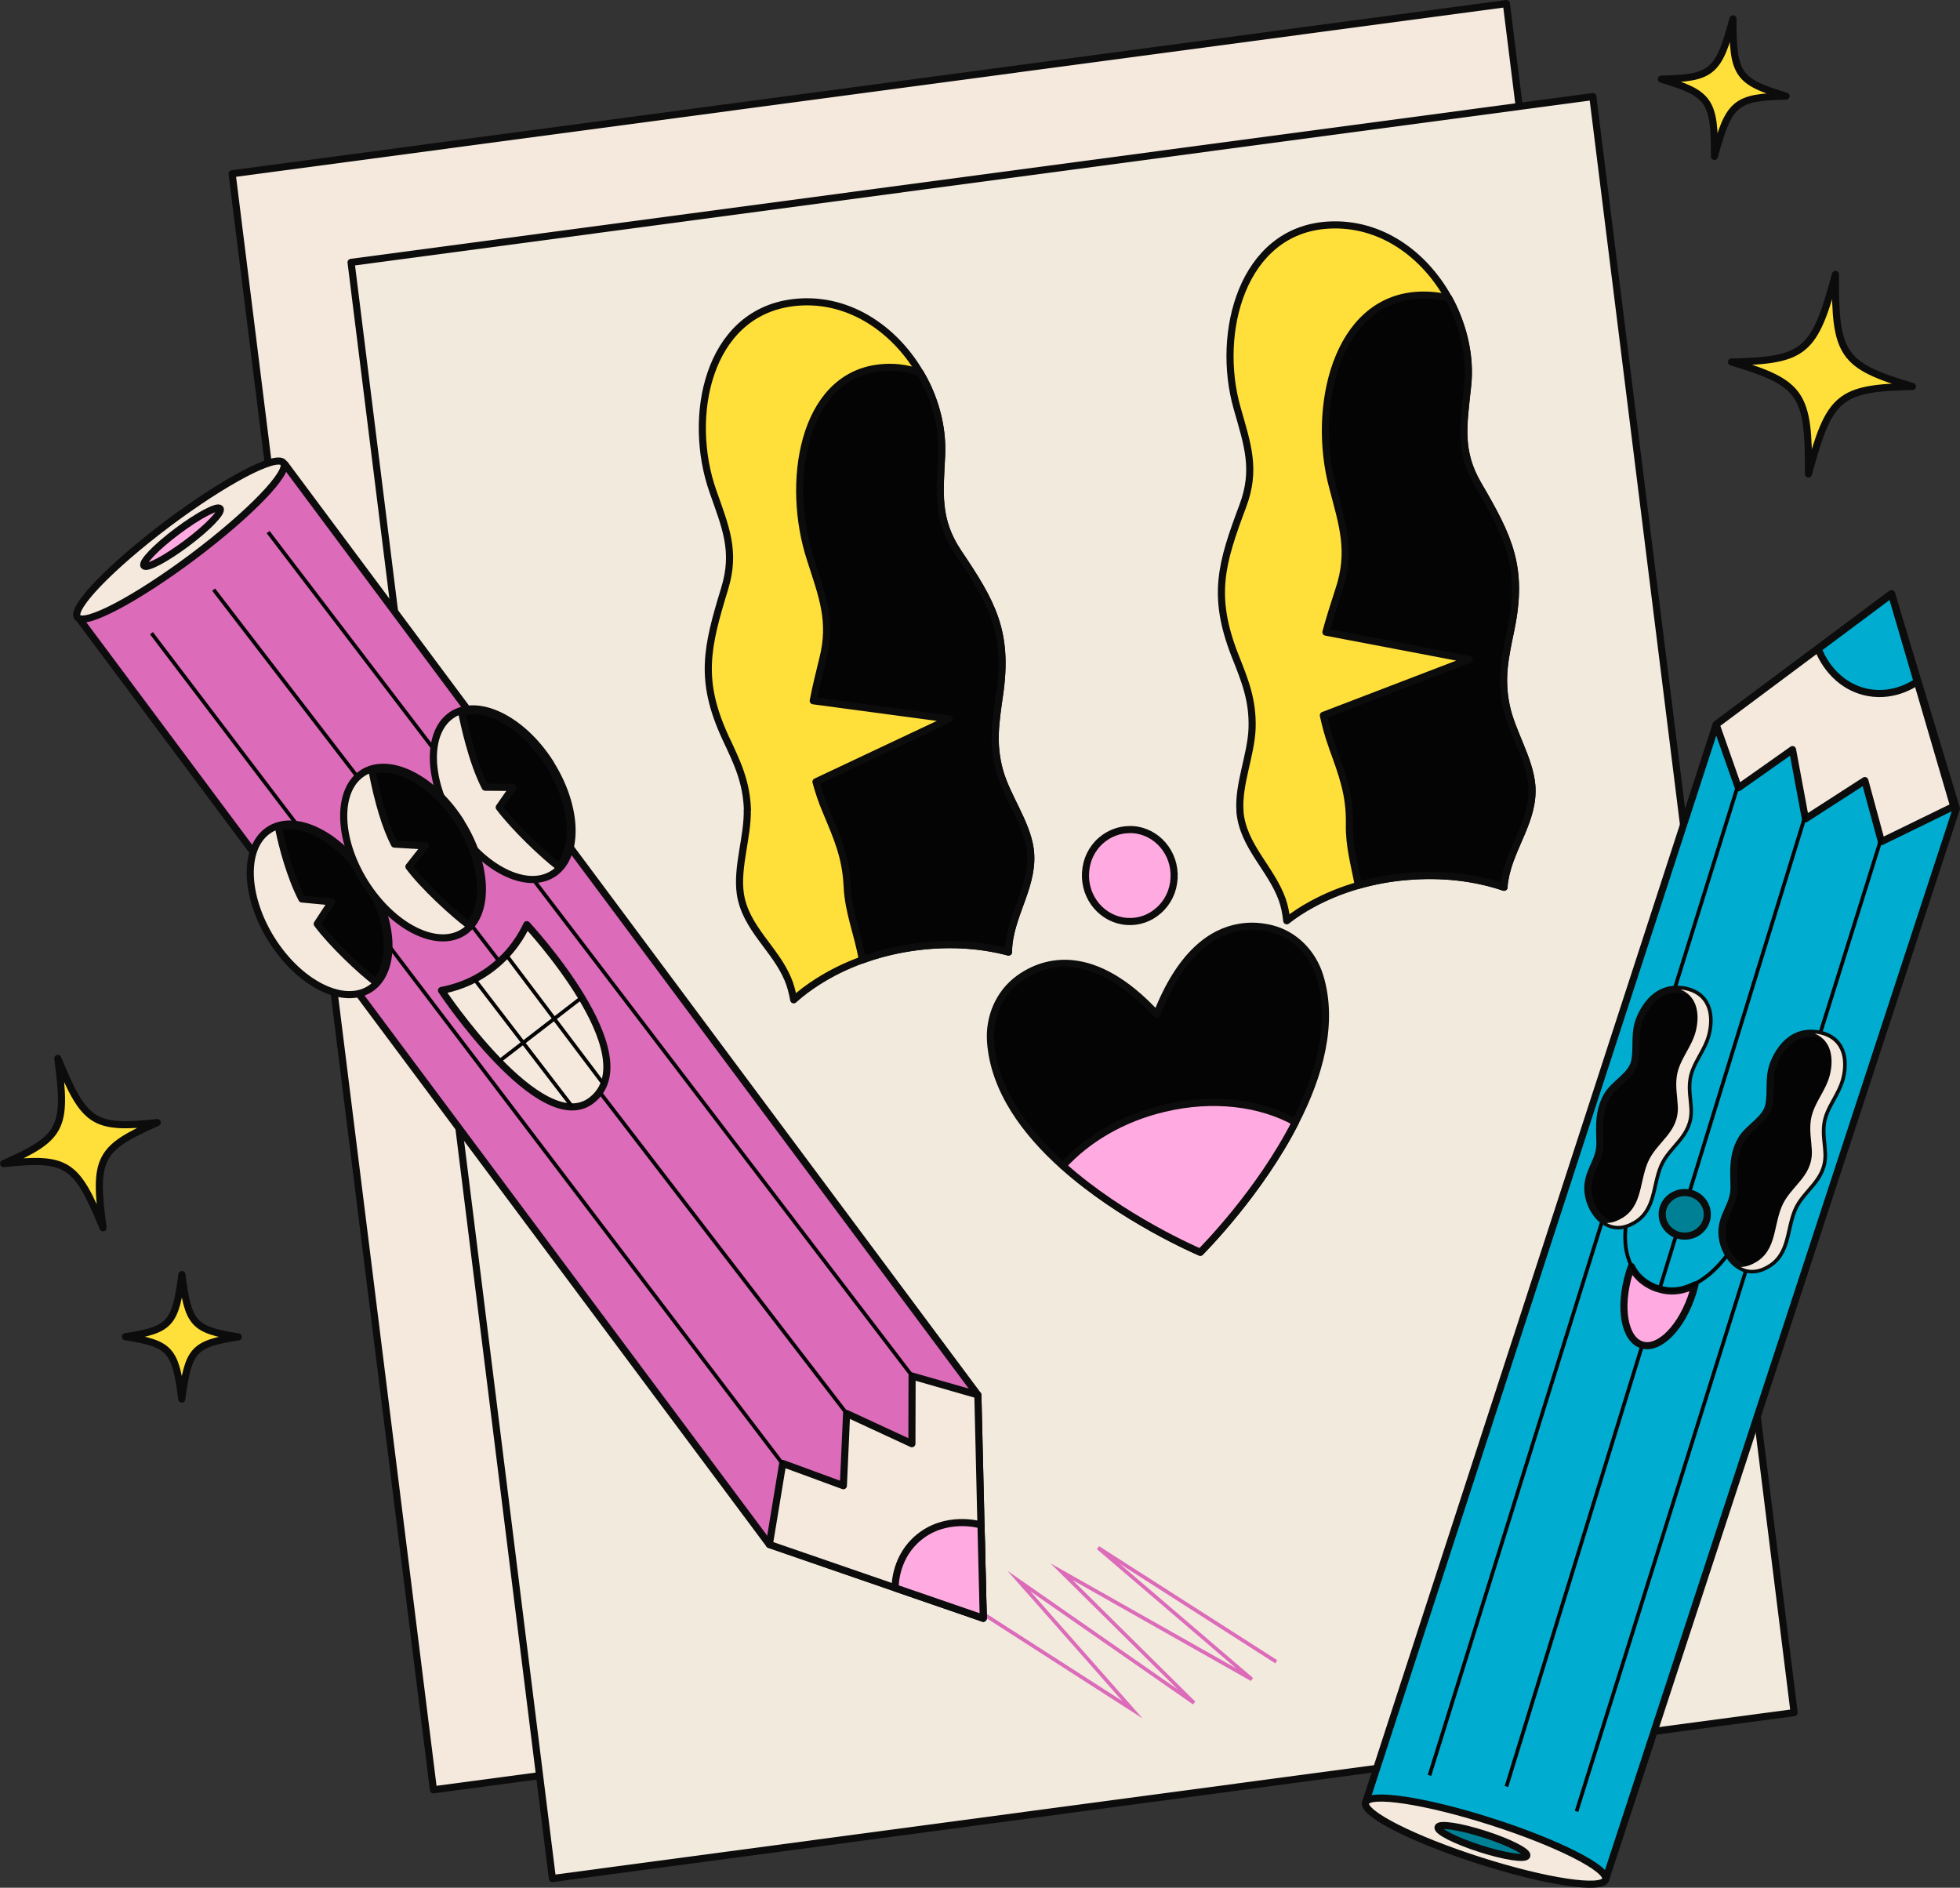 <svg xmlns="http://www.w3.org/2000/svg" id="Layer_2" data-name="Layer 2" viewBox="0 0 206.79 199.15"><rect x="0" y="0" width="206.79" height="199.15" fill="#333333" stroke="none"/><defs><style> .cls-1, .cls-2 { fill: #f4e9dc; } .cls-3 { fill: #00add0; } .cls-3, .cls-4, .cls-5, .cls-6, .cls-7, .cls-2, .cls-8, .cls-9, .cls-10 { stroke: #0c0c0c; stroke-linecap: round; stroke-linejoin: round; stroke-width: .75px; } .cls-4, .cls-11 { fill: #040404; } .cls-5, .cls-12 { fill: #dc6bba; } .cls-6 { fill: #008095; } .cls-7 { fill: #ffabe1; } .cls-8 { fill: #ffabe2; } .cls-9 { fill: #ffdf3a; } .cls-10 { fill: #f2eadd; } </style></defs><g id="Layer_1-2" data-name="Layer 1"><g><g><path class="cls-9" d="M182.68,38.19c7.43,2.22,8.18,3.3,8.12,11.82,2.21-8.23,3.22-9.07,10.97-9.24-7.43-2.22-8.18-3.3-8.12-11.82-2.21,8.23-3.22,9.07-10.97,9.24Z"></path><path class="cls-9" d="M.38,122.76c6.71-.71,7.67-.09,10.49,6.77-.98-7.35-.46-8.37,5.72-11.1-6.71.71-7.67.09-10.49-6.77.98,7.35.46,8.37-5.72,11.1Z"></path><path class="cls-9" d="M13.23,141.02c4.74.75,5.28,1.35,5.95,6.58.68-5.22,1.23-5.83,5.96-6.56-4.74-.75-5.28-1.35-5.95-6.58-.68,5.22-1.23,5.83-5.96,6.56Z"></path><path class="cls-9" d="M175.28,8.35c5.12,1.53,5.63,2.28,5.6,8.15,1.52-5.67,2.22-6.25,7.56-6.36-5.12-1.53-5.63-2.28-5.6-8.15-1.52,5.67-2.22,6.25-7.56,6.36Z"></path></g><g><polygon class="cls-2" points="180.18 170.87 45.73 188.82 24.49 18.33 158.93 .38 180.18 170.87"></polygon><g><polygon class="cls-10" points="189.29 180.68 58.28 198.18 37.04 27.68 168.05 10.19 189.29 180.68"></polygon><g><g><g><path class="cls-9" d="M78.84,85.42c.07,2.85-1.14,6.05-.73,8.89.55,3.6,3.65,5.75,5.01,8.97.3.7.48,1.44.62,2.2.75-.68,1.59-1.31,2.5-1.89,1.42-.91,3.01-1.7,4.73-2.32,1.58-.58,3.29-1.02,5.06-1.29,3.7-.57,7.25-.37,10.37.46,0-.28.01-.54.04-.8.36-3.48,2.74-6.49,2.24-10.1-.42-2.84-2.49-5.52-3.24-8.27-.77-2.88-.4-5.06.01-7.96.97-6.68-.79-9.73-4.38-15.06-2.27-3.42-1.93-6.18-1.73-10.19.12-2.52-.45-5.08-1.56-7.42-.22-.45-.45-.89-.71-1.32-2.75-4.7-7.74-8.12-13.49-7.38-8.98,1.18-11.11,12.11-8.36,19.9,1.32,3.77,2.45,6.3,1.23,10.27-1.89,6.19-2.71,9.64.1,15.73,1.24,2.63,2.2,4.6,2.31,7.6Z"></path><path class="cls-4" d="M87.18,85.64c1.15,2.74,2.05,4.77,2.2,7.84.12,2.78,1.14,5.06,1.6,7.79,1.58-.58,3.29-1.02,5.06-1.29,3.7-.57,7.25-.37,10.37.46,0-.28.01-.54.04-.8.36-3.48,2.74-6.49,2.24-10.1-.42-2.84-2.49-5.52-3.24-8.27-.77-2.88-.4-5.06.01-7.96.97-6.68-.79-9.73-4.38-15.06-2.27-3.42-1.93-6.18-1.73-10.19.12-2.52-.45-5.08-1.56-7.42-.22-.45-.45-.89-.71-1.32-1.4-.5-2.88-.69-4.42-.49-8.04,1.01-9.78,12.17-7.15,20.19,1.25,3.9,2.32,6.52,1.29,10.54-.4,1.6-.74,3.03-1,4.37l14.35,1.92-14.06,6.63c.27.99.61,2.04,1.1,3.18Z"></path></g><g><path class="cls-9" d="M130.82,85.63c.32,3.63,3.29,5.99,4.46,9.27.26.73.39,1.47.48,2.24.8-.63,1.67-1.2,2.61-1.71,1.49-.82,3.15-1.51,4.93-2.02,1.6-.46,3.29-.78,5.06-.93,3.73-.33,7.26.09,10.32,1.13,0-.27.04-.54.09-.81.57-3.44,3.12-6.29,2.84-9.92-.25-2.87-2.15-5.67-2.71-8.46-.6-2.94-.1-5.09.49-7.96,1.37-6.59-.19-9.76-3.44-15.32-2.07-3.54-1.55-6.28-1.13-10.28.3-2.5-.13-5.1-1.09-7.5-.26-.65-.55-1.28-.89-1.89-2.54-4.61-7.17-8.07-12.75-7.72-9.03.57-11.84,11.35-9.57,19.3,1.09,3.85,2.05,6.47.6,10.33-2.27,6.05-3.28,9.44-.85,15.71,1.08,2.72,1.92,4.75,1.83,7.74-.1,2.84-1.51,5.97-1.27,8.82Z"></path><path class="cls-4" d="M140.56,78.79c1.04,2.87,1.87,5.01,1.81,8.16-.05,2.3.54,4.29.94,6.45,1.6-.46,3.29-.78,5.06-.93,3.73-.33,7.26.09,10.32,1.13,0-.27.04-.54.09-.81.57-3.44,3.12-6.29,2.84-9.92-.25-2.87-2.15-5.67-2.71-8.46-.6-2.94-.1-5.09.49-7.96,1.37-6.59-.19-9.76-3.44-15.32-2.07-3.54-1.55-6.28-1.13-10.28.3-2.5-.13-5.1-1.09-7.5-.26-.65-.55-1.28-.89-1.89-1.05-.27-2.15-.37-3.28-.31-8.62.52-11.21,11.86-8.97,20.24,1.07,4.06,2.01,6.82.64,10.88-.53,1.62-.98,3.06-1.35,4.42l15.12,2.88-15.39,5.9c.23,1.04.51,2.13.95,3.33Z"></path></g></g><g><path class="cls-4" d="M112.16,122.99c6.23,5.58,14.06,8.93,14.47,9.12h.01c.34-.36,6.25-6.3,10.03-13.72,2.51-4.89,4.1-10.41,2.58-15.4-.76-2.46-2.65-4.39-5.08-5.01-1-.25-2.17-.37-3.42-.15-2.91.5-6.2,2.76-8.71,9.18-6.62-7.16-11.8-5.79-14.59-3.73-2.04,1.51-3.12,4.02-2.94,6.61.36,5.11,3.68,9.56,7.64,13.11Z"></path><path class="cls-7" d="M112.16,122.99c6.23,5.58,14.06,8.93,14.47,9.12h.01c.34-.36,6.25-6.3,10.03-13.72-3.63-2.03-8.66-2.7-13.85-1.46-4.42,1.04-8.15,3.28-10.67,6.06Z"></path></g><path class="cls-7" d="M116.16,88.67c-.98.86-1.56,2.07-1.63,3.4h0c-.16,2.67,1.81,4.98,4.39,5.14,1.22.08,2.4-.33,3.32-1.15.98-.86,1.56-2.07,1.63-3.4.16-2.67-1.81-4.98-4.39-5.14-.1,0-.19,0-.29,0-1.11,0-2.18.41-3.04,1.16Z"></path></g></g></g><g><g><g><polygon class="cls-3" points="144.07 190.18 181.06 76.44 199.56 62.64 206.41 85.29 169.4 198.28 144.07 190.18"></polygon><g><path class="cls-2" d="M144.07,190.18c.34-1.13,6.28-.24,13.28,2,6.99,2.24,12.39,4.97,12.05,6.11-.34,1.13-6.28.24-13.28-2-7-2.24-12.39-4.97-12.05-6.11Z"></path><path class="cls-6" d="M151.72,192.77c.12-.42,2.32-.09,4.91.74,2.59.83,4.58,1.84,4.46,2.26-.12.42-2.32.09-4.91-.74-2.59-.83-4.58-1.84-4.46-2.26Z"></path></g><g><polygon class="cls-2" points="206.13 85.07 198.5 88.79 196.75 82.35 190.48 86.39 189.12 79.08 183.41 83.11 181.06 76.44 199.56 62.64 206.13 85.07"></polygon><path class="cls-3" d="M202.26,71.92c-.34.24-2.7,1.84-5.7,1.01-3.41-.94-4.63-4.18-4.73-4.48,2.58-1.92,5.15-3.84,7.73-5.77l2.71,9.24Z"></path></g><g><rect class="cls-11" x="128.56" y="139.49" width="107.77" height=".39" transform="translate(-5.39 272.03) rotate(-72.61)"></rect><rect class="cls-11" x="121.05" y="136.97" width="107.35" height=".39" transform="translate(-7.77 263.81) rotate(-72.89)"></rect><rect class="cls-11" x="112.3" y="134.75" width="109.68" height=".39" transform="translate(-11.43 254.36) rotate(-72.69)"></rect></g></g><g><g><path class="cls-8" d="M173.24,141.89c1.86.56,4.27-1.95,5.38-5.58.08-.27.15-.51.21-.75-.01,0-.03.02-.04.02-.18.09-.37.18-.56.25-.95.38-2.02.51-3.17.16-.19-.05-.38-.11-.57-.19-1.15-.49-1.88-1.24-2.33-2.1t0-.02s-.02-.05-.04-.07c-.09.21-.14.4-.23.69-1.11,3.64-.51,7.04,1.36,7.59Z"></path><path class="cls-11" d="M176.4,136.28c.63,0,1.26-.13,1.89-.38.2-.07.39-.16.57-.25.03-.01.05-.03.07-.04,2.19-1.12,3.61-3.3,3.67-3.4l-.33-.21s-1.42,2.19-3.54,3.27l.05.2-.09-.17c-.19.09-.36.17-.54.24-1.01.41-2.04.46-3.04.16-.18-.04-.35-.1-.55-.19-1.02-.44-1.75-1.1-2.24-2.02l-.04-.08c-1.2-2.33-.3-5.42-.29-5.45l-.37-.11c-.04.13-.95,3.27.32,5.74l.03.07c.53,1.01,1.35,1.75,2.44,2.21.21.09.41.16.6.2.46.14.93.21,1.39.21Z"></path></g><g><g><path class="cls-4" d="M177.43,104.4c-2.21-.29-3.62,1.21-4.39,2.99-.68,1.58-.27,2.95-.56,4.52-.3,1.59-2.2,2.37-2.96,3.75-.87,1.59-.77,3.1-.72,4.86.05,1.77-1.04,2.71-1.25,4.36-.3,2.28,1.68,5.25,4.17,4.25,2.82-1.13,2.39-3.84,3.33-6.14.92-2.23,3.3-3.13,3.19-5.94-.04-1.1-.27-2.06-.11-3.2.26-1.76,1.58-3.05,2.01-4.79.46-1.85.2-4.28-2.71-4.67Z"></path><path class="cls-1" d="M175.05,122.99c-.95,2.3-.51,5.02-3.33,6.14-.8.32-1.56.24-2.2-.11.32,0,.64-.06.98-.2,2.82-1.13,2.39-3.84,3.33-6.14.92-2.23,3.3-3.13,3.19-5.94-.05-1.1-.27-2.06-.11-3.19.25-1.76,1.58-3.05,2.01-4.79.39-1.58.26-3.57-1.58-4.36.03,0,.06,0,.09,0,2.91.39,3.17,2.82,2.71,4.67-.43,1.74-1.76,3.03-2.01,4.79-.17,1.13.06,2.09.11,3.19.11,2.81-2.27,3.71-3.19,5.94Z"></path></g><g><path class="cls-4" d="M191.58,109.04c-2.21-.29-3.62,1.21-4.39,2.99-.68,1.58-.27,2.95-.56,4.52-.3,1.59-2.2,2.37-2.96,3.75-.87,1.59-.77,3.1-.72,4.86.05,1.77-1.04,2.71-1.25,4.36-.3,2.28,1.68,5.25,4.17,4.25,2.82-1.13,2.39-3.84,3.33-6.14.92-2.23,3.3-3.13,3.19-5.94-.04-1.1-.27-2.06-.11-3.2.26-1.76,1.58-3.05,2.01-4.79.46-1.85.2-4.28-2.71-4.67Z"></path><path class="cls-1" d="M189.19,127.63c-.95,2.3-.51,5.02-3.33,6.14-.8.32-1.56.24-2.2-.11.32,0,.64-.06.98-.2,2.82-1.13,2.39-3.84,3.33-6.14.92-2.23,3.3-3.13,3.19-5.94-.05-1.1-.27-2.06-.11-3.19.25-1.76,1.58-3.05,2.01-4.79.39-1.58.26-3.57-1.58-4.36.03,0,.06,0,.09,0,2.91.39,3.17,2.82,2.71,4.67-.43,1.74-1.76,3.03-2.01,4.79-.17,1.13.06,2.09.11,3.19.11,2.81-2.27,3.71-3.19,5.94Z"></path></g></g><path class="cls-6" d="M175.37,128.11c0,1.27,1.06,2.3,2.38,2.3s2.38-1.03,2.38-2.3-1.06-2.3-2.38-2.3-2.38,1.03-2.38,2.3Z"></path></g></g><g><polygon class="cls-12" points="120.55 181.29 108.71 167.88 125.87 179.81 126.11 179.52 113.17 166.7 131.98 177.34 132.2 177.02 118.11 164.96 134.55 175.48 134.76 175.15 115.96 163.12 115.73 163.43 130.43 176.01 110.83 164.93 124.24 178.21 106.29 165.72 118.41 179.45 103.15 169.65 102.94 169.98 120.55 181.29"></polygon><g><g><polygon class="cls-5" points="30.06 48.98 103.17 147.16 103.74 170.72 81.17 162.94 8.34 65.25 30.06 48.98"></polygon><g><path class="cls-2" d="M29.9,48.82c.75.95-3.51,5.37-9.51,9.88-6,4.5-11.46,7.38-12.21,6.43-.75-.95,3.51-5.37,9.51-9.88,6-4.5,11.46-7.38,12.21-6.43Z"></path><path class="cls-7" d="M23.22,53.66c.28.35-1.3,1.99-3.52,3.65-2.22,1.66-4.24,2.73-4.51,2.38-.28-.35,1.3-1.99,3.52-3.65,2.22-1.66,4.24-2.73,4.51-2.38Z"></path></g><g><polygon class="cls-2" points="81.17 162.94 82.58 154.39 88.98 156.74 89.32 149.12 96.21 152.31 96.23 145.17 103.17 147.16 103.73 170.72 81.17 162.94"></polygon><path class="cls-7" d="M94.44,167.51c0-.42.06-3.34,2.53-5.34,2.8-2.28,6.22-1.38,6.53-1.29.08,3.28.16,6.56.24,9.84l-9.29-3.2Z"></path></g><g><rect class="cls-11" x="49.08" y="55.58" width=".39" height="110.03" transform="translate(-56.88 52.36) rotate(-37.23)"></rect><rect class="cls-11" x="55.74" y="50.86" width=".39" height="109.61" transform="translate(-52.8 55.96) rotate(-37.54)"></rect><rect class="cls-11" x="62.07" y="44.66" width=".39" height="111.98" transform="translate(-48.3 58.41) rotate(-37.35)"></rect></g></g><g><g><path class="cls-2" d="M46.58,104.49s10.48,15.72,15.82,11.6c6.08-4.69-6.82-18.54-6.82-18.54-.47,1.01-1.56,2.98-3.75,4.63-2.09,1.58-4.17,2.11-5.25,2.31Z"></path><polygon class="cls-11" points="60.24 116.9 60.4 116.78 60.54 116.65 50.21 103.18 49.9 103.42 60.24 116.9"></polygon><rect class="cls-11" x="58.37" y="99.04" width=".39" height="17.07" transform="translate(-52.97 56.95) rotate(-37.02)"></rect><rect class="cls-11" x="51.48" y="108.42" width="11.05" height=".39" transform="translate(-54.48 57.45) rotate(-37.66)"></rect></g><g><g><path class="cls-2" d="M38.8,92.75c-2.68-4.27-6.81-6.59-9.64-5.58-.25.09-.49.2-.72.35-2.8,1.76-2.7,6.95.21,11.6,2.92,4.64,7.55,6.99,10.35,5.23.23-.14.44-.31.62-.49,2.14-2.1,1.85-6.83-.83-11.1Z"></path><g><path class="cls-11" d="M39.63,103.85c-1.56-1.16-4.73-4.11-6.39-6.37l1.42-2.17-2.93-.28c-1.32-2.48-2.2-5.94-2.57-7.85,2.82-1.01,6.96,1.31,9.64,5.58,2.68,4.27,2.97,9,.83,11.1Z"></path><path class="cls-4" d="M29.38,87.3c.42,2.13,1.3,5.29,2.47,7.54l3.14.3-1.52,2.33c1.6,2.14,4.56,4.92,6.14,6.12,1.97-2.12,1.56-6.69-.98-10.74-2.19-3.5-5.43-5.73-8.05-5.73-.42,0-.82.06-1.2.17Z"></path></g></g><g><path class="cls-2" d="M58.12,80.6c-2.68-4.27-6.81-6.59-9.64-5.58-.25.09-.49.2-.72.35-2.8,1.76-2.7,6.95.21,11.6,2.92,4.64,7.55,6.99,10.35,5.23.23-.14.44-.31.62-.49,2.14-2.1,1.85-6.83-.83-11.1Z"></path><g><path class="cls-11" d="M58.95,91.7c-1.56-1.16-4.86-4.25-6.52-6.52l1.33-1.91-2.69-.02c-1.32-2.48-2.22-6.31-2.58-8.23,2.82-1.01,6.96,1.31,9.64,5.58s2.97,9,.83,11.1Z"></path><path class="cls-4" d="M48.71,75.15c.23,1.16,1.09,5.23,2.48,7.9l2.94.02-1.46,2.1c1.63,2.17,4.7,5.07,6.26,6.26,1.97-2.12,1.56-6.69-.98-10.74-2.19-3.5-5.43-5.73-8.05-5.73-.42,0-.82.06-1.2.17Z"></path></g></g><g><path class="cls-2" d="M48.66,86.76c-2.68-4.27-6.81-6.59-9.64-5.58-.25.09-.49.2-.72.35-2.8,1.76-2.7,6.95.21,11.6,2.92,4.64,7.55,6.99,10.35,5.23.23-.14.44-.31.62-.49,2.14-2.1,1.85-6.83-.83-11.1Z"></path><g><path class="cls-11" d="M49.49,97.86c-1.56-1.16-4.93-4.17-6.59-6.44l1.59-2.01-3-.17c-1.32-2.48-2.1-6.14-2.47-8.05,2.82-1.01,6.96,1.31,9.64,5.58,2.68,4.27,2.97,9,.83,11.1Z"></path><path class="cls-4" d="M39.25,81.31c.65,3.36,1.45,5.97,2.36,7.74l3.26.19-1.73,2.19c1.59,2.12,4.66,4.92,6.33,6.18,1.97-2.12,1.56-6.69-.98-10.74-2.19-3.5-5.43-5.73-8.05-5.73-.42,0-.82.06-1.2.17Z"></path></g></g></g></g></g></g></g></g></g></svg>